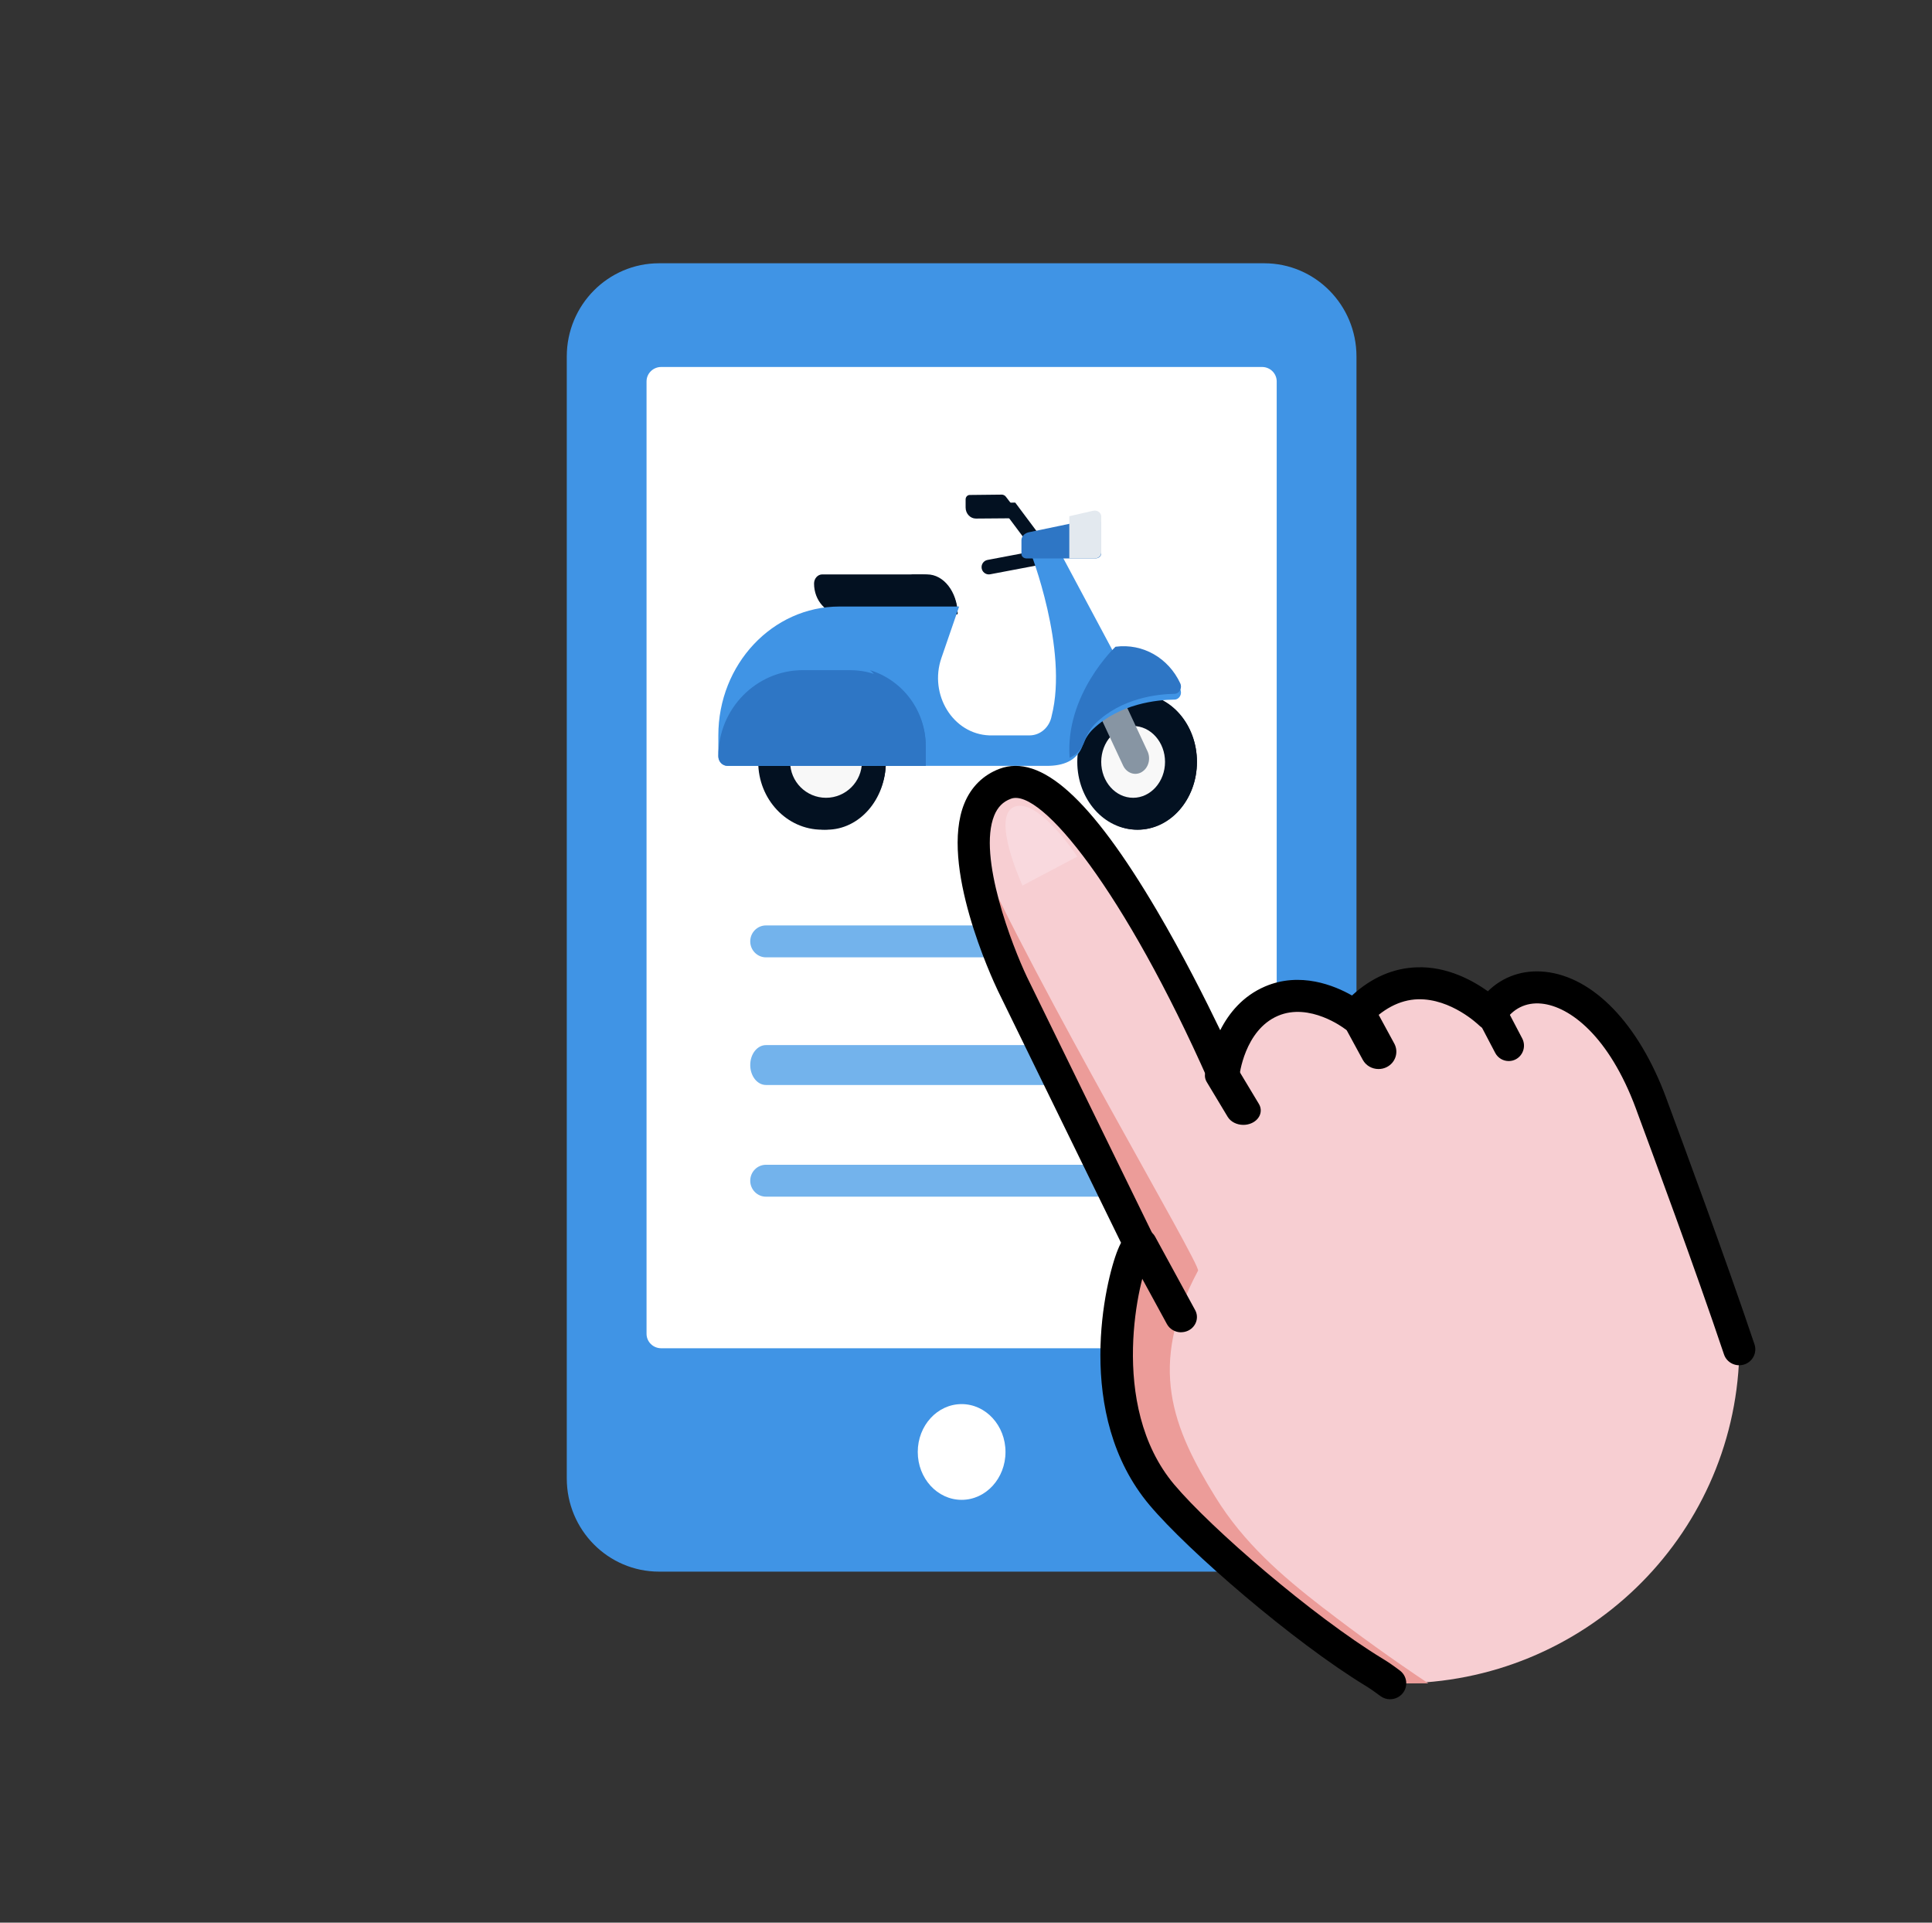 <svg width="201" height="200" viewBox="0 0 201 200" fill="none" xmlns="http://www.w3.org/2000/svg">
<rect x="0" y="0" width="201" height="200" fill="#333333" stroke="none"/>
<path d="M131.523 27.386H68.567C63.265 27.386 58.966 31.728 58.966 37.083V153.788C58.966 159.144 63.265 163.485 68.567 163.485H131.523C136.826 163.485 141.124 159.144 141.124 153.788V37.083C141.124 31.728 136.826 27.386 131.523 27.386Z" fill="#4094E5"/>
<path d="M131.3 38.174H68.79C67.948 38.174 67.265 38.846 67.265 39.676V138.747C67.265 139.577 67.948 140.249 68.79 140.249H131.3C132.142 140.249 132.825 139.577 132.825 138.747V39.676C132.825 38.846 132.142 38.174 131.3 38.174Z" fill="white"/>
<path d="M102.872 59.751C102.516 59.751 102.201 59.495 102.133 59.134C102.057 58.72 102.324 58.326 102.735 58.247L107.863 57.275C108.274 57.196 108.664 57.472 108.746 57.879C108.821 58.293 108.554 58.687 108.144 58.766L103.016 59.738C102.968 59.745 102.92 59.751 102.879 59.751H102.872Z" fill="#031121"/>
<path d="M107.765 55.146L105.623 52.282L103.78 52.296L106.661 56.146C106.804 56.336 107.005 56.431 107.213 56.431C107.375 56.431 107.531 56.37 107.668 56.255C107.973 55.976 108.018 55.479 107.765 55.146Z" fill="#031121"/>
<path d="M85.543 59.751H95.92C97.935 59.751 99.573 61.567 99.63 63.805L99.566 63.9H87.552C85.972 63.9 84.692 62.472 84.692 60.703C84.692 60.18 85.076 59.751 85.543 59.751Z" fill="#031121"/>
<path d="M96.453 59.751H94.651C95.938 59.751 95.922 63.9 95.922 63.9H99.575L99.63 63.805C99.581 61.567 98.179 59.751 96.453 59.751Z" fill="#031121"/>
<path d="M85.522 86.307C89.188 86.307 92.161 83.147 92.161 79.253C92.161 75.359 89.188 72.199 85.522 72.199C81.857 72.199 78.883 75.359 78.883 79.253C78.883 83.147 81.857 86.307 85.522 86.307Z" fill="#031121"/>
<path d="M86.023 72.199C85.263 72.199 84.534 72.36 83.862 72.653C86.183 73.659 87.839 76.236 87.839 79.253C87.839 82.27 86.19 84.847 83.862 85.853C84.534 86.146 85.263 86.307 86.023 86.307C89.412 86.307 92.161 83.15 92.161 79.253C92.161 75.356 89.412 72.199 86.023 72.199Z" fill="#031121"/>
<path d="M85.937 82.988C83.875 82.988 82.203 81.313 82.203 79.253C82.203 77.194 83.875 75.519 85.937 75.519C88 75.519 89.672 77.194 89.672 79.253C89.672 81.313 87.993 82.988 85.937 82.988Z" fill="#F8F8F8"/>
<path d="M118.302 86.307C121.739 86.307 124.526 83.147 124.526 79.253C124.526 75.359 121.739 72.199 118.302 72.199C114.866 72.199 112.078 75.359 112.078 79.253C112.078 83.147 114.866 86.307 118.302 86.307Z" fill="#031121"/>
<path d="M118.389 72.213C117.628 72.213 116.899 72.374 116.228 72.66C118.555 73.666 120.204 76.243 120.204 79.26C120.204 82.277 118.549 84.854 116.228 85.86C116.899 86.153 117.628 86.307 118.389 86.307C121.777 86.307 124.526 83.15 124.526 79.253C124.526 75.356 121.777 72.199 118.389 72.199V72.213Z" fill="#031121"/>
<path d="M117.887 82.988C116.054 82.988 114.568 81.313 114.568 79.253C114.568 77.194 116.06 75.519 117.887 75.519C119.715 75.519 121.207 77.194 121.207 79.253C121.207 81.313 119.715 82.988 117.887 82.988Z" fill="#F8F8F8"/>
<path d="M118.78 80.314C118.081 80.728 117.214 80.418 116.845 79.638L112.908 71.199L115.446 69.71L119.383 78.149C119.752 78.935 119.48 79.9 118.774 80.314H118.78Z" fill="#8795A3"/>
<path d="M122.796 71.694C121.553 69.135 118.845 67.604 115.915 67.972L109.746 56.431L107.192 57.404C107.192 57.404 111.177 67.556 109.41 74.476C109.195 75.647 108.234 76.497 107.111 76.497H103.133C103.066 76.497 102.999 76.497 102.931 76.497C99.141 76.361 96.635 72.245 97.938 68.455L99.78 63.106C99.78 63.106 99.78 63.093 99.773 63.093H87.327C80.372 63.093 74.734 69.094 74.734 76.497V78.668C74.734 79.219 75.151 79.668 75.668 79.668H108.912C110.565 79.668 112.051 79.178 112.642 77.531C112.877 76.878 113.247 76.286 113.737 75.824C116.513 73.19 120.363 72.796 122.184 72.775C122.695 72.769 123.025 72.19 122.789 71.707L122.796 71.694Z" fill="#4094E5"/>
<path d="M88.493 69.71H83.541C78.681 69.71 74.734 73.718 74.734 78.663C74.734 79.217 75.172 79.668 75.717 79.668H96.311V77.664C96.311 73.273 92.809 69.716 88.493 69.716V69.71Z" fill="#2E76C5"/>
<path d="M90.502 69.71C90.967 70.042 91.269 70.595 91.269 71.211V79.668H96.311V77.593C96.311 73.874 93.86 70.73 90.502 69.71Z" fill="#2E76C5"/>
<path d="M113.956 58.091H106.808C106.513 58.091 106.269 57.893 106.269 57.648V56.185C106.269 55.8 106.586 55.468 107.029 55.369L113.801 53.958C114.192 53.876 114.568 54.121 114.568 54.453V57.578C114.568 57.858 114.295 58.091 113.948 58.091H113.956Z" fill="#2E76C5"/>
<path d="M113.726 53.131L111.248 53.698V58.091H113.888C114.26 58.091 114.568 57.818 114.568 57.476V53.726C114.568 53.327 114.155 53.033 113.726 53.131Z" fill="#E3E9EF"/>
<path d="M111.282 78.838C111.986 78.511 112.545 77.948 112.861 77.043C113.098 76.354 113.48 75.742 113.973 75.255C116.684 72.597 120.429 72.201 122.199 72.173C122.699 72.166 123.021 71.575 122.791 71.081C121.574 68.465 118.922 66.9 116.053 67.275C116.053 67.275 110.782 72.229 111.282 78.838Z" fill="#2E76C5"/>
<path d="M100.886 51.488L104.212 51.452C104.38 51.452 104.547 51.531 104.652 51.674L106.252 53.763C106.294 53.82 106.252 53.906 106.189 53.906L101.529 53.942C100.942 53.942 100.46 53.427 100.46 52.797V51.946C100.46 51.696 100.649 51.488 100.886 51.488Z" fill="#031121"/>
<path d="M119.572 99.585H79.688C78.786 99.585 78.053 98.841 78.053 97.925C78.053 97.009 78.786 96.266 79.688 96.266H119.572C120.475 96.266 121.207 97.009 121.207 97.925C121.207 98.841 120.475 99.585 119.572 99.585Z" fill="#73B3EC"/>
<path d="M119.572 112.863H79.688C78.786 112.863 78.053 111.934 78.053 110.788C78.053 109.643 78.786 108.714 79.688 108.714H119.572C120.475 108.714 121.207 109.643 121.207 110.788C121.207 111.934 120.475 112.863 119.572 112.863Z" fill="#73B3EC"/>
<path d="M119.572 124.481H79.688C78.786 124.481 78.053 123.738 78.053 122.822C78.053 121.905 78.786 121.162 79.688 121.162H119.572C120.475 121.162 121.207 121.905 121.207 122.822C121.207 123.738 120.475 124.481 119.572 124.481Z" fill="#73B3EC"/>
<path d="M100.045 156.017C102.566 156.017 104.609 153.787 104.609 151.037C104.609 148.287 102.566 146.058 100.045 146.058C97.524 146.058 95.481 148.287 95.481 151.037C95.481 153.787 97.524 156.017 100.045 156.017Z" fill="white"/>
<path d="M180.951 140.678C177.859 131.416 172.909 118.091 171.646 114.685C166.97 102.07 158.287 100.078 154.947 105.39C154.947 105.39 147.599 98.086 140.832 105.609C140.832 105.609 136.524 102.229 132.235 104.062C127.947 105.894 126.892 111.365 126.892 111.365C126.892 111.365 112.196 78.832 104.581 81.481C96.759 84.203 105.336 102.256 105.336 102.256L118.575 129.358C117.426 129.471 112.67 145.605 120.86 155.338C124.701 159.899 135.328 169.161 142.903 173.769C143.571 174.174 144.199 174.626 144.807 175.104H145.582C164.699 175.104 180.35 160.006 180.945 141.01C180.945 140.897 180.951 140.785 180.958 140.678H180.951Z" fill="#F7CED2"/>
<path d="M137.699 167.285C133.344 163.924 129.376 160.476 126.446 155.722C122.031 148.563 119.314 142.085 124.641 132.179C124.961 131.578 107.788 102.555 101.296 87.967C101.116 94.227 105.151 102.647 105.151 102.647L118.349 129.604C117.204 129.716 112.463 145.763 120.626 155.444C124.455 159.981 135.049 169.193 142.6 173.776C143.266 174.179 143.892 174.628 144.498 175.104H148.593C144.877 172.621 141.248 170.019 137.706 167.285H137.699Z" fill="#EC9C99"/>
<path d="M122.875 138.589C122.279 138.589 121.703 138.28 121.405 137.736L117.246 130.107C116.822 129.336 117.14 128.382 117.948 127.977C118.762 127.579 119.756 127.876 120.179 128.647L124.338 136.276C124.762 137.047 124.444 138.001 123.636 138.406C123.391 138.526 123.133 138.583 122.875 138.583V138.589Z" fill="black"/>
<path d="M129.353 117.012C128.686 117.012 128.047 116.704 127.727 116.179L125.549 112.557C125.099 111.808 125.462 110.902 126.363 110.534C127.263 110.16 128.352 110.462 128.794 111.21L130.972 114.833C131.422 115.582 131.059 116.487 130.159 116.855C129.898 116.964 129.622 117.012 129.346 117.012H129.353Z" fill="black"/>
<path d="M143.419 111.203C142.751 111.203 142.113 110.857 141.779 110.244L139.678 106.379C139.203 105.5 139.545 104.411 140.45 103.942C141.356 103.481 142.476 103.813 142.959 104.692L145.059 108.557C145.534 109.437 145.193 110.526 144.287 110.994C144.013 111.138 143.716 111.203 143.419 111.203Z" fill="black"/>
<path d="M156.962 110.373C156.389 110.373 155.842 110.066 155.556 109.521L153.755 106.086C153.348 105.304 153.641 104.336 154.417 103.919C155.193 103.509 156.154 103.804 156.568 104.586L158.368 108.021C158.775 108.803 158.482 109.771 157.706 110.188C157.471 110.316 157.216 110.373 156.962 110.373Z" fill="black"/>
<path d="M144.62 176.763C144.265 176.763 143.911 176.65 143.609 176.424C143.06 176.012 142.565 175.666 142.09 175.374C134.527 170.772 123.597 161.317 119.594 156.563C111.669 147.147 114.982 133.204 116.301 129.985C116.401 129.739 116.508 129.5 116.629 129.274L103.818 103.062C103.182 101.726 97.734 89.956 100.324 83.586C101.027 81.857 102.292 80.614 103.979 79.976C108.276 78.367 113.476 83.041 120.35 94.697C123.034 99.252 125.41 103.966 126.95 107.165C127.833 105.423 129.272 103.614 131.622 102.61C135.276 101.054 138.83 102.51 140.658 103.554C142.699 101.679 144.975 100.695 147.431 100.622C150.57 100.515 153.248 102.012 154.794 103.115C156.353 101.579 158.442 100.855 160.724 101.087C165.771 101.606 170.489 106.507 173.341 114.2L173.495 114.625C174.987 118.655 179.532 130.903 182.53 139.833C182.825 140.704 182.35 141.648 181.473 141.934C180.596 142.22 179.646 141.755 179.358 140.884C176.379 132.007 171.848 119.792 170.362 115.776L170.208 115.35C167.384 107.723 163.281 104.691 160.389 104.399C158.749 104.232 157.364 104.924 156.467 106.354C156.199 106.786 155.744 107.065 155.235 107.125C154.727 107.185 154.225 107.005 153.863 106.646C153.837 106.62 150.985 103.853 147.511 103.947C145.604 104.006 143.797 104.964 142.15 106.792C141.561 107.444 140.564 107.537 139.868 106.992C139.834 106.965 136.26 104.252 132.954 105.669C129.46 107.165 128.944 111.899 128.938 111.952C128.864 112.704 128.289 113.315 127.532 113.428C126.783 113.542 126.046 113.149 125.738 112.458C117.037 92.816 108.296 81.904 105.17 83.088C104.347 83.393 103.798 83.952 103.437 84.83C101.703 89.099 105.311 98.401 106.843 101.626L120.103 128.749C120.344 129.241 120.324 129.812 120.056 130.285C119.942 130.491 119.781 130.664 119.601 130.803C118.557 132.698 115.183 146.13 122.164 154.428C126.013 158.996 136.541 168.093 143.844 172.541C144.419 172.887 145.008 173.293 145.644 173.778C146.38 174.336 146.521 175.38 145.959 176.105C145.631 176.531 145.129 176.757 144.627 176.757L144.62 176.763Z" fill="black"/>
<path d="M106.38 92.116C106.38 92.116 103.034 84.89 105.542 83.921C108.05 82.952 112.078 89.106 112.078 89.106L106.38 92.116Z" fill="#F9D9DE"/>
</svg>
